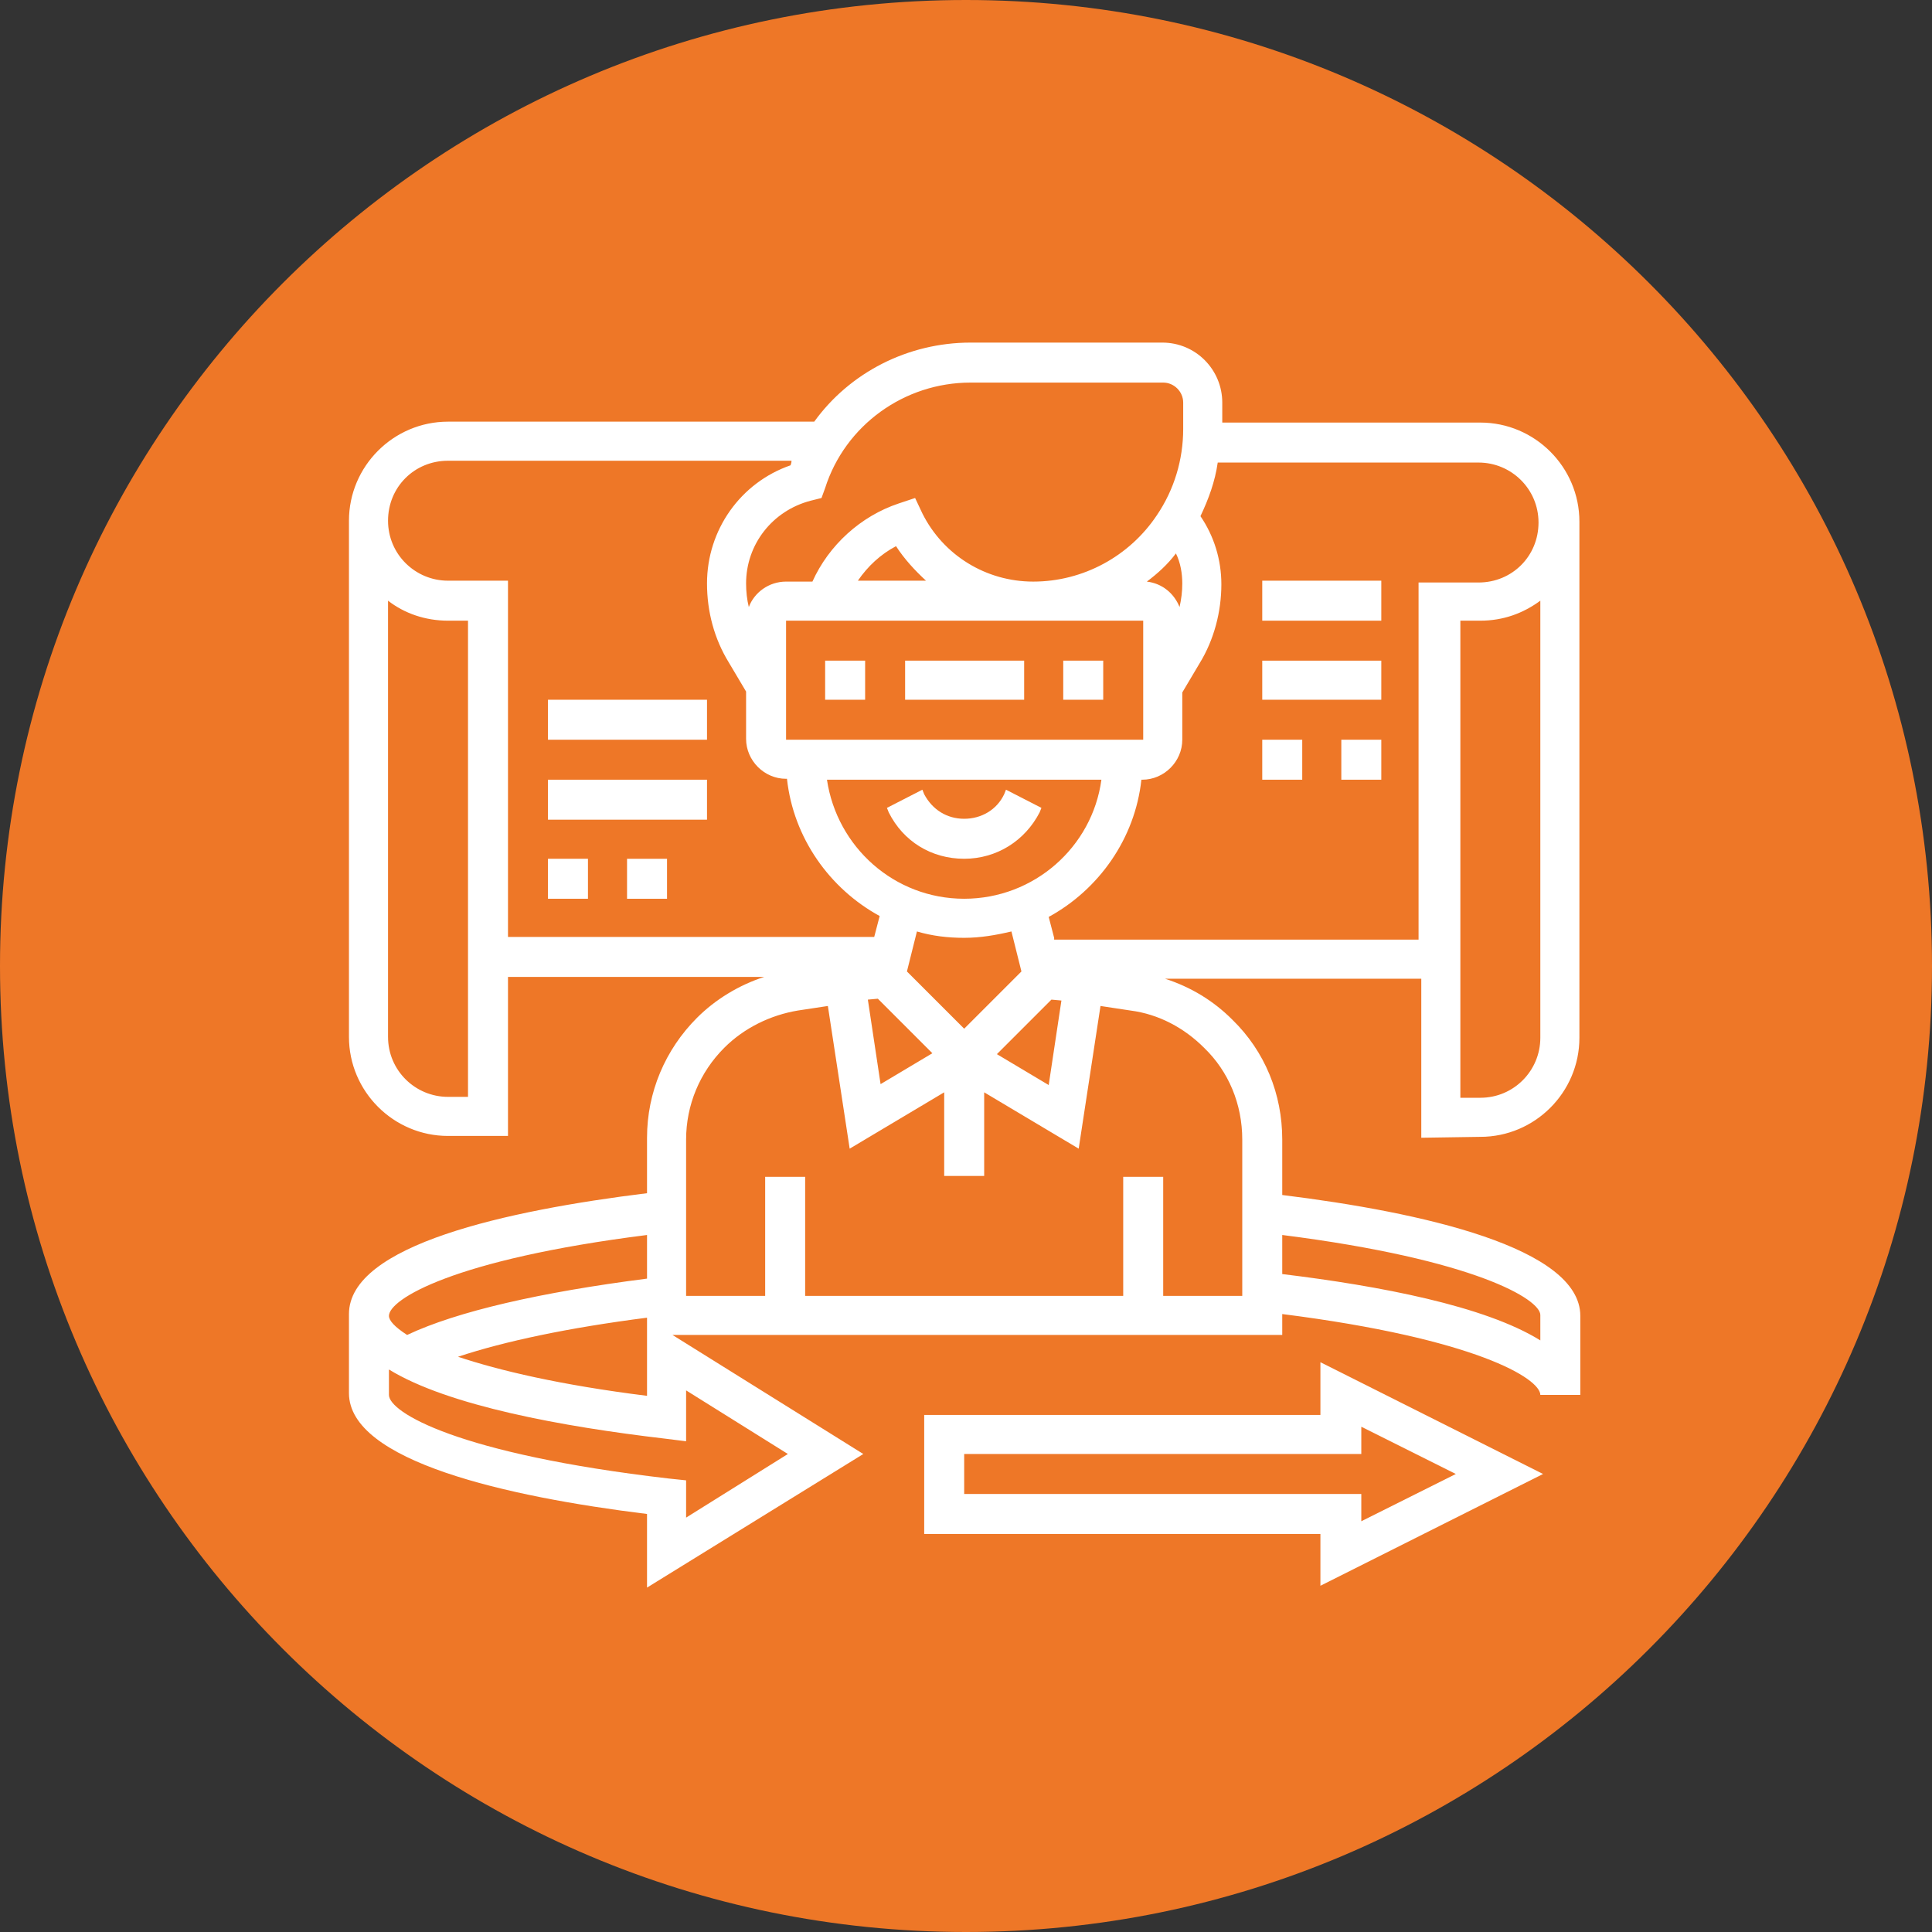 <?xml version="1.0" encoding="utf-8"?>
<!-- Generator: Adobe Illustrator 24.0.1, SVG Export Plug-In . SVG Version: 6.00 Build 0)  -->
<svg version="1.1" xmlns="http://www.w3.org/2000/svg" xmlns:xlink="http://www.w3.org/1999/xlink" x="0px" y="0px" width="212.6px"
	 height="212.6px" viewBox="0 0 212.6 212.6" style="enable-background:new 0 0 212.6 212.6;" xml:space="preserve">
<rect x="0" y="0" width="212.6" height="212.6" fill="#333333" stroke="none"/>
<style type="text/css">
	.st0{fill:#EE7727;}
	.st1{fill:#FFFFFF;}
</style>
<g id="Layer_1">
	<path class="st0" d="M106.3,212.6L106.3,212.6C47.6,212.6,0,165,0,106.3v0C0,47.6,47.6,0,106.3,0h0C165,0,212.6,47.6,212.6,106.3v0
		C212.6,165,165,212.6,106.3,212.6z"/>
</g>
<g id="Layer_3">
	<g>
		<path class="st1" d="M110.5,87.4c-0.8,1.7-2.5,2.7-4.4,2.7c-1.9,0-3.5-1-4.4-2.7l-0.2-0.5l-3.9,2l0.2,0.5c1.6,3.2,4.7,5.1,8.3,5.1
			s6.7-2,8.3-5.1l0.2-0.5l-3.9-2L110.5,87.4z"/>
		<path class="st1" d="M117,72.7h4.4V77H117V72.7z"/>
		<path class="st1" d="M99.6,72.7h13.1V77H99.6V72.7z"/>
		<path class="st1" d="M90.8,72.7h4.4V77h-4.4V72.7z"/>
		<path class="st1" d="M162.9,125.1c6,0,10.9-4.9,10.9-10.9V57.4c0-6-4.9-10.9-10.9-10.9h-28.4v-2.2c0-3.6-2.9-6.6-6.6-6.6h-21.1
			c-6.9,0-13.3,3.3-17.2,8.7H49.3c-6,0-10.9,4.9-10.9,10.9v56.8c0,6,4.9,10.9,10.9,10.9h6.6v-17.5h28.2c-2.8,0.9-5.4,2.5-7.4,4.5
			c-3.5,3.5-5.5,8.2-5.5,13.2v6.1c-15.4,1.9-32.8,5.7-32.8,13.3v8.7c0,7.5,17.4,11.4,32.8,13.3v8.1L95,160l-21-13.1h67.1v-2.3
			c21.3,2.7,28.4,7.1,28.4,8.9h4.4v-8.7c0-7.5-17.4-11.4-32.8-13.3v-6.1c0-5-1.9-9.7-5.5-13.2c-2.1-2.1-4.6-3.6-7.4-4.5h28.2v17.5
			L162.9,125.1z M169.5,114.2c0,3.6-2.9,6.6-6.6,6.6h-2.2V68.3h2.2c2.5,0,4.7-0.8,6.6-2.2V114.2z M130.1,64.2c0,0.9-0.1,1.7-0.3,2.6
			c-0.6-1.5-1.9-2.6-3.6-2.8c1.2-0.9,2.3-1.9,3.2-3.1C129.9,61.9,130.1,63.1,130.1,64.2z M125.8,68.3l0,13.1H86.5V68.3H125.8z
			 M116.8,110.1l-1.4,9.3l-5.7-3.4l6-6L116.8,110.1z M96.6,109.9l6,6l-5.7,3.4l-1.4-9.3L96.6,109.9z M112.4,106.9l-6.3,6.3l-6.3-6.3
			l1.1-4.4c1.7,0.5,3.4,0.7,5.2,0.7c1.8,0,3.5-0.3,5.2-0.7L112.4,106.9z M106.1,98.9c-7.7,0-14-5.7-15.1-13.1h30.2
			C120.2,93.2,113.8,98.9,106.1,98.9L106.1,98.9z M94.4,63.9c1.1-1.6,2.5-2.9,4.2-3.8c0.9,1.4,2.1,2.7,3.3,3.8H94.4z M106.8,42.1
			H128c1.2,0,2.2,1,2.2,2.2v2.9c0,3.4-1,6.7-2.9,9.5c-3,4.5-8.1,7.3-13.6,7.3c-5.2,0-9.9-2.9-12.2-7.5l-0.8-1.7l-1.8,0.6
			c-4.2,1.4-7.7,4.6-9.5,8.6h-2.9c-1.9,0-3.5,1.2-4.1,2.8c-0.2-0.8-0.3-1.7-0.3-2.6c0-4.3,2.9-8,7.1-9.1l1.2-0.3l0.4-1.1
			C93,46.8,99.5,42.1,106.8,42.1z M51.5,120.7h-2.2c-3.6,0-6.6-2.9-6.6-6.6V66.1c1.8,1.4,4.1,2.2,6.6,2.2h2.2V120.7z M49.3,63.9
			c-3.6,0-6.6-2.9-6.6-6.6s2.9-6.6,6.6-6.6h37.8C87.1,51,87,51.1,87,51.2c-5.5,1.9-9.2,7.1-9.2,13c0,3.1,0.8,6.1,2.4,8.7l1.9,3.2
			v5.2c0,2.4,2,4.4,4.4,4.4h0.1c0.7,6.5,4.7,12.1,10.2,15.1l-0.6,2.3H55.9V63.9L49.3,63.9z M71.2,135.9v4.8
			c-11.7,1.5-20.9,3.6-26.4,6.2c-1.4-0.9-2-1.6-2-2.1C42.8,143,49.8,138.6,71.2,135.9z M75.5,153l11.2,7l-11.2,7v-4.1l-1.9-0.2
			c-23.3-2.7-30.8-7.3-30.8-9.2v-2.8c6.5,4,19.2,6.3,30.3,7.6l2.4,0.3V153z M71.2,146.9v6.7c-9.6-1.2-16.3-2.8-20.8-4.3
			c5.1-1.7,12.2-3.2,20.8-4.3v0.1V146.9z M169.5,144.7v2.8c-6.1-3.8-17.7-6-28.4-7.3v-4.3C162.4,138.6,169.5,143,169.5,144.7z
			 M136.7,125.4v17.2H128v-13.1h-4.4v13.1H88.6v-13.1h-4.4v13.1h-8.7v-17.2c0-3.8,1.5-7.4,4.2-10.1c2.2-2.2,5.1-3.6,8.1-4.1l3.3-0.5
			l2.4,15.7l10.4-6.2v9.2h4.4v-9.2l10.4,6.2l2.4-15.7l3.3,0.5c3.1,0.4,5.9,1.9,8.1,4.1C135.2,117.9,136.7,121.5,136.7,125.4z
			 M116,103.2l-0.6-2.3c5.5-3,9.5-8.6,10.2-15.1h0.1c2.4,0,4.4-2,4.4-4.4v-5.2l1.9-3.2c1.6-2.6,2.4-5.7,2.4-8.7
			c0-2.7-0.8-5.3-2.3-7.5c0.9-1.9,1.6-3.8,1.9-5.9h28.7c3.6,0,6.6,2.9,6.6,6.6s-2.9,6.6-6.6,6.6h-6.6v39.3H116z"/>
		<path class="st1" d="M60.3,94.5h4.4v4.4h-4.4V94.5z"/>
		<path class="st1" d="M69,94.5h4.4v4.4H69V94.5z"/>
		<path class="st1" d="M60.3,85.8h17.5v4.4H60.3V85.8z"/>
		<path class="st1" d="M60.3,77h17.5v4.4H60.3V77z"/>
		<path class="st1" d="M147.6,81.4h4.4v4.4h-4.4V81.4z"/>
		<path class="st1" d="M138.9,81.4h4.4v4.4h-4.4V81.4z"/>
		<path class="st1" d="M138.9,72.7H152V77h-13.1V72.7z"/>
		<path class="st1" d="M138.9,63.9H152v4.4h-13.1V63.9z"/>
		<path class="st1" d="M145.4,155.7c-8.6,0-39.6,0-41.5,0l-2.2,0v13.1l2.1,0c1.9,0,32.9,0,41.5,0v5.7l24.5-12.3l-24.5-12.3V155.7z
			 M149.8,160v-3l10.4,5.2l-10.4,5.2v-3l-2.2,0c-0.4,0-32.6,0-41.5,0V160c8.8,0,40,0,41.5,0L149.8,160z"/>
	</g>
</g>
</svg>
